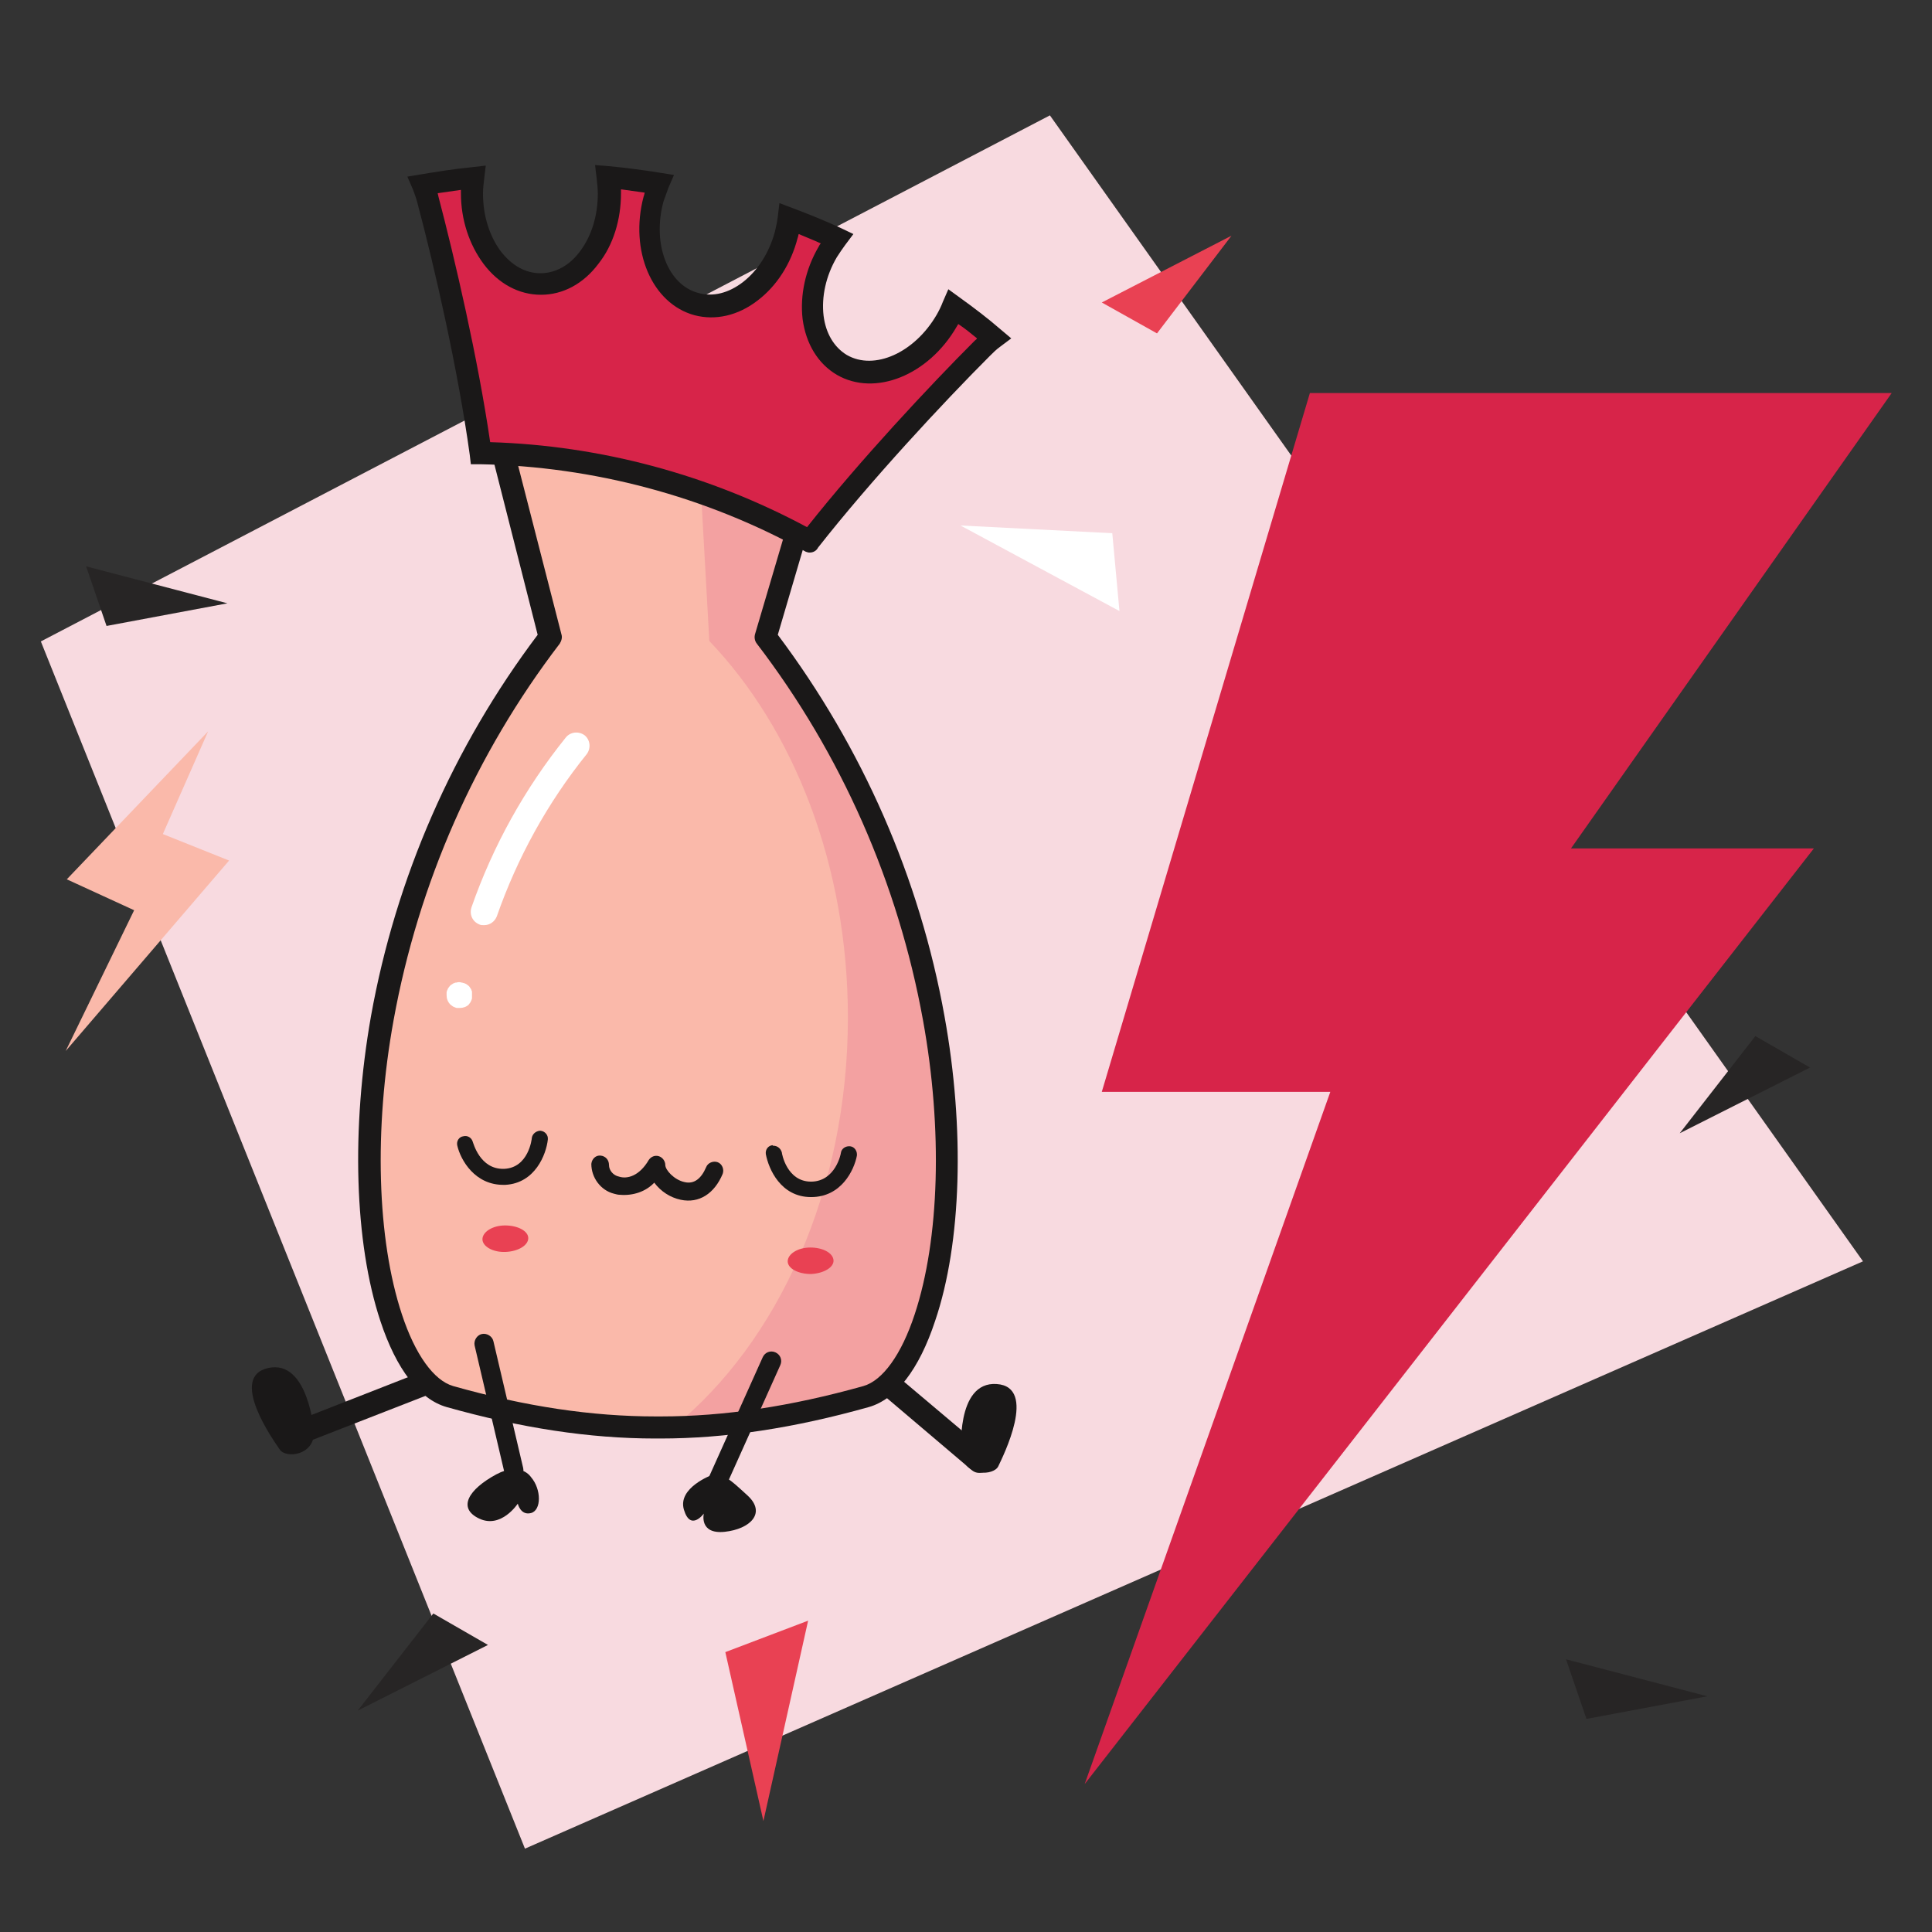 <?xml version="1.0" encoding="utf-8"?>
<!-- Generator: Adobe Illustrator 24.3.0, SVG Export Plug-In . SVG Version: 6.00 Build 0)  -->
<svg version="1.1" id="Layer_1" xmlns="http://www.w3.org/2000/svg" xmlns:xlink="http://www.w3.org/1999/xlink" x="0px" y="0px"
	 viewBox="0 0 350 350" style="enable-background:new 0 0 350 350;" xml:space="preserve">
<rect x="0" y="0" width="350" height="350" fill="#333333" stroke="none"/>
<style type="text/css">
	.st0{fill:#F8DAE0;}
	.st1{fill:#D72449;}
	.st2{fill-rule:evenodd;clip-rule:evenodd;fill:#1A1818;}
	.st3{fill:#1A1818;}
	.st4{fill:#FAB9AA;}
	.st5{fill:#FFFFFF;}
	.st6{fill:#F3A1A1;}
	.st7{fill:#F7F8F9;}
	.st8{fill:#E0CCE3;}
	.st9{fill-rule:evenodd;clip-rule:evenodd;fill:#E94153;}
	.st10{fill:none;}
	.st11{fill-rule:evenodd;clip-rule:evenodd;fill:#D72449;}
	.st12{fill:#272525;}
	.st13{fill:#E94153;}
</style>
<path id="Path_988" class="st0" d="M190.2,20.9L7.4,116.2l87.7,218.7l242.4-106.4l0,0L190.2,20.9z"/>
<path id="Path_989" class="st1" d="M237.3,71.2l-37.7,126.6h41.4l-44.5,125.4l132.1-169.5h-44l58.1-82.5H237.3z"/>
<g id="Group_47" transform="translate(0 0)">
	<g id="Group_46">
		<g id="Group_32" transform="translate(0 245.324)">
			<path id="Path_52" class="st2" d="M56.9,14.1c0,0-1-13.2-8.3-11.6s1,13.2,2.1,14.8S56.9,18.4,56.9,14.1z"/>
			<g id="Group_31" transform="translate(6.806)">
				<path id="Path_53" class="st3" d="M46.7,16.8c-1.1,0.3-2.2-0.2-2.6-1.3c-0.4-1.1,0.1-2.3,1.2-2.8L72.9,1.9
					C74,1.5,75.3,2,75.7,3.1c0,0,0,0,0,0c0.4,1.1-0.1,2.3-1.2,2.8L46.8,16.7C46.8,16.7,46.7,16.8,46.7,16.8z"/>
			</g>
		</g>
		<g id="Group_34" transform="translate(150.85 247.329)">
			<path id="Path_54" class="st2" d="M23.3,16.1c0,0-1.1-13.2,6.4-12.7s1.1,13.2,0.3,14.9S24,20.3,23.3,16.1z"/>
			<g id="Group_33">
				<path id="Path_55" class="st3" d="M27.2,19.4c-0.7,0.2-1.4,0.1-2-0.4L8.7,5c-0.9-0.8-1-2.1-0.3-3c0.8-0.9,2.1-1,3-0.3L28,15.7
					c0.9,0.8,1,2.1,0.3,3C28,19,27.6,19.3,27.2,19.4z"/>
			</g>
		</g>
		<g id="Group_39" transform="translate(25.705 0)">
			<path id="Path_56" class="st4" d="M62.4,70.1c0,2.8,14.3,5,31.9,5s31.9-2.2,31.9-5l-13.3,45.3c45.2,59.1,35.9,132.6,18.2,137.6
				c-11.1,3.2-23.7,5.6-37.2,5.6H93c-13.5,0-26.1-2.4-37.2-5.6c-17.7-5-27-78.5,18.2-137.6L62.4,70.1z"/>
			<path id="Path_57" class="st5" d="M62,167.6c-0.3,0-0.6,0-0.8-0.1c-1.3-0.5-1.9-1.8-1.5-3.1c3.9-11.2,9.7-21.6,17.1-30.8
				c0.8-1,2.3-1.2,3.4-0.4c1,0.8,1.2,2.3,0.4,3.4c0,0,0,0,0,0c-7.1,8.8-12.6,18.8-16.3,29.4C63.9,167,63,167.6,62,167.6z"/>
			<path id="Path_58" class="st5" d="M57.6,182.6c-0.2,0-0.3,0-0.5,0c-0.2,0-0.3-0.1-0.4-0.1c-0.1-0.1-0.3-0.1-0.4-0.2
				c-0.1-0.1-0.3-0.2-0.4-0.3c-0.5-0.5-0.7-1.1-0.7-1.7c0-0.2,0-0.3,0-0.5c0-0.2,0.1-0.3,0.1-0.4c0.1-0.1,0.1-0.3,0.2-0.4
				c0.1-0.1,0.2-0.3,0.3-0.4c0.1-0.1,0.2-0.2,0.4-0.3c0.1-0.1,0.3-0.2,0.4-0.2c0.1-0.1,0.3-0.1,0.4-0.1c0.3-0.1,0.6-0.1,0.9,0
				c0.2,0,0.3,0.1,0.5,0.1c0.1,0.1,0.3,0.1,0.4,0.2c0.1,0.1,0.3,0.2,0.4,0.3c0.1,0.1,0.2,0.2,0.3,0.4c0.1,0.1,0.2,0.3,0.2,0.4
				c0.1,0.1,0.1,0.3,0.1,0.4c0,0.2,0,0.3,0,0.5c0,0.2,0,0.3,0,0.5c0,0.2-0.1,0.3-0.1,0.4c-0.1,0.1-0.1,0.3-0.2,0.4
				c-0.1,0.1-0.2,0.3-0.3,0.4C58.8,182.4,58.2,182.6,57.6,182.6z"/>
			<g id="Group_38" transform="translate(76.098 9.346)">
				<g id="Group_37">
					<g id="Group_35" transform="translate(39.844)">
						<path id="Path_59" class="st6" d="M10.2,61.2c0.1-0.1,0.1-0.3,0.1-0.4L10.2,61.2z"/>
					</g>
					<g id="Group_36" transform="translate(0 0.582)">
						<path id="Path_60" class="st6" d="M36.8,105.4L50,60.6c-1.2,2.2-11.8,4-25.6,4.5l2.3,41.1c15.3,16,25.1,40.6,25.1,68.2
							c0,31.4-12.7,58.9-31.7,74.3c11.8-0.4,23.5-2.2,34.9-5.6C72.8,238,82,164.5,36.8,105.4z"/>
					</g>
				</g>
			</g>
			<ellipse id="Ellipse_3" class="st7" cx="94.3" cy="70.1" rx="31.9" ry="5"/>
			<path id="Path_61" class="st3" d="M93.9,260.6H93c-11.9,0-24.3-1.9-37.8-5.7c-4.9-1.4-9.1-6.8-12-15.6
				c-4.7-14.2-5.3-34.8-1.7-55.2c4.5-25.1,14.9-48.8,30.2-69.1L60.6,71.3c-0.2-0.4-0.2-0.8-0.2-1.2c0-1,0.8-1.9,1.8-2
				c1-0.1,1.9,0.5,2.2,1.5c1.7,1.3,11.7,3.5,30,3.5s28.3-2.2,30-3.5l0,0c0.3-1,1.2-1.6,2.2-1.4c1,0.1,1.7,1,1.7,2
				c0,0.5-0.1,0.9-0.3,1.3L115.2,115c15.3,20.4,25.7,44,30.2,69.1c3.7,20.4,3.1,41.1-1.7,55.2c-2.9,8.8-7.1,14.2-12,15.6
				C118.2,258.7,105.8,260.6,93.9,260.6z M65.6,74.4l10.4,40.5c0.2,0.6,0,1.2-0.3,1.7c-15.3,20-25.6,43.4-30.1,68.2
				c-3.6,19.8-3,39.7,1.5,53.3c2.4,7.3,5.8,12,9.3,13c13.1,3.7,25.1,5.5,36.7,5.5h0.9c11.5,0,23.5-1.8,36.7-5.5
				c3.5-1,6.9-5.7,9.3-13c4.5-13.6,5.1-33.5,1.5-53.3c-4.5-24.8-14.8-48.2-30.1-68.2c-0.4-0.5-0.5-1.2-0.3-1.8l11.9-40.3
				c-1.9,0.5-3.8,0.9-5.7,1.2c-7.6,1.1-15.2,1.6-22.9,1.5c-7.7,0.1-15.3-0.4-22.9-1.5C69.5,75.3,67.5,74.9,65.6,74.4z"/>
			<path id="Path_62" class="st8" d="M98.2,65.1v9.9c15.8-0.3,28.1-2.4,28.1-5S114,65.4,98.2,65.1z"/>
			<path id="Path_63" class="st3" d="M94.3,77.1c-7.7,0.1-15.3-0.4-22.9-1.5c-7.9-1.2-11.1-2.8-11.1-5.5s3.2-4.3,11.1-5.5
				c7.6-1.1,15.2-1.6,22.9-1.5c7.7-0.1,15.3,0.4,22.9,1.5c7.9,1.2,11.1,2.8,11.1,5.5s-3.2,4.3-11.1,5.5
				C109.6,76.7,102,77.2,94.3,77.1z M65.4,70.1c3.3,1.3,13,3,29,3s25.7-1.7,29-3c-3.3-1.3-13-3-29-3S68.7,68.8,65.4,70.1L65.4,70.1z
				 M124.5,70.8L124.5,70.8z"/>
		</g>
		<g id="Group_40" transform="translate(53.784 238.07)">
			<path id="Path_64" class="st3" d="M39.4,30.1c-0.8,0-1.6-0.5-1.8-1.4l-5.4-23c-0.2-0.9,0.4-1.9,1.3-2.1c0.9-0.2,1.9,0.4,2.1,1.3
				l5.4,23c0.2,0.9-0.4,1.9-1.3,2.1C39.6,30.1,39.5,30.1,39.4,30.1z"/>
		</g>
		<g id="Group_41" transform="translate(110.268 242.29)">
			<path id="Path_65" class="st3" d="M19.9,27.6c-0.3,0-0.5,0-0.8-0.1c-0.9-0.4-1.3-1.4-0.9-2.3c0,0,0,0,0,0l9.7-21.6
				c0.4-0.9,1.4-1.3,2.3-0.9c0,0,0,0,0,0c0.9,0.4,1.3,1.4,0.9,2.3c0,0,0,0,0,0l-9.7,21.6C21.1,27.2,20.5,27.6,19.9,27.6z"/>
		</g>
		<path id="Path_66" class="st2" d="M129,267.2c0,0-6.3,2.3-5.1,6.3s3.6,0.7,3.6,0.7s-0.9,3.8,3.8,3.3c4.6-0.5,7.6-3.4,4.1-6.6
			C131.8,267.6,131.6,267.4,129,267.2z"/>
		<path id="Path_67" class="st2" d="M96.2,267.6c0,0-1.8-2.9-6.3-0.5c-5,2.7-7.1,6.1-3.1,8s7-2.7,7-2.7s0.5,2.2,2.4,1.7
			S98.1,269.8,96.2,267.6z"/>
		<g id="Group_43" transform="translate(82.124 194.949)">
			<g id="Group_42">
				<path id="Path_68" class="st3" d="M30.2,21.5c-0.4,0-0.7-0.1-1.1-0.2c-2.4-0.6-4.1-2.9-4.1-5.4c0.1-0.9,0.8-1.6,1.7-1.5
					c0.9,0.1,1.5,0.8,1.5,1.7c0,1,0.8,1.9,1.8,2.1c1.5,0.5,3.7-0.1,5.4-3c0.4-0.6,1.1-0.9,1.8-0.7c0.7,0.2,1.2,0.9,1.2,1.6
					c0,0.9,1.6,2.7,3.5,3.1c1.7,0.4,3-0.6,3.9-2.7c0.3-0.8,1.3-1.2,2.1-0.9c0,0,0,0,0,0c0.8,0.3,1.2,1.3,0.9,2.1
					c-1.5,3.6-4.3,5.4-7.6,4.7c-1.9-0.4-3.6-1.5-4.8-3.1C34.9,20.9,32.6,21.7,30.2,21.5z"/>
			</g>
		</g>
		<path id="Path_69" class="st9" d="M146.9,230.8c2.3-0.1,4.2-1.2,4.1-2.5s-1.9-2.3-4.2-2.3s-4.1,1.2-4.1,2.5
			S144.6,230.8,146.9,230.8z"/>
		<path id="Path_70" class="st9" d="M91.6,226.8c2.3-0.1,4.1-1.2,4.1-2.5s-1.9-2.3-4.2-2.3s-4.1,1.2-4.1,2.5S89.3,226.9,91.6,226.8z
			"/>
		<g id="Group_44" transform="translate(124.134 192.564)">
			<path id="Path_71" class="st3" d="M16,15c0.7,0,1.3,0.5,1.5,1.2c0,0.2,0.9,5.3,5.3,5.3c0,0,0.1,0,0.1,0c4.3-0.1,5.3-5,5.3-5.2
				c0.1-0.8,0.9-1.3,1.7-1.2c0,0,0,0,0,0c0.8,0.1,1.3,0.9,1.2,1.7c-0.5,2.6-2.8,7.5-8.3,7.5c-5.5,0-7.7-5.1-8.2-7.8
				c-0.1-0.8,0.4-1.5,1.2-1.6c0,0,0,0,0,0C15.9,15,15.9,15,16,15z"/>
		</g>
		<g id="Group_45" transform="translate(49.545 189.046)">
			<path id="Path_72" class="st3" d="M48.2,15.8c0.1,0,0.1,0,0.2,0c0.8,0.1,1.4,0.8,1.3,1.6c0,0,0,0,0,0c-0.3,2.7-2.3,7.9-7.7,8.2
				c-0.1,0-0.2,0-0.2,0c-5.3,0.1-7.9-4.5-8.5-7.1c-0.2-0.8,0.3-1.6,1.1-1.7c0.8-0.2,1.5,0.3,1.7,1c0,0,0,0,0,0
				c0.1,0.2,1.3,5,5.6,4.9c0,0,0.1,0,0.1,0c4.4-0.2,5-5.4,5-5.6C46.9,16.4,47.5,15.9,48.2,15.8z"/>
		</g>
	</g>
</g>
<rect x="89.6" y="2.8" transform="matrix(0.259 -0.966 0.966 0.259 30.323 165.668)" class="st10" width="67" height="120.6"/>
<path id="Path_986_2_" class="st11" d="M146.7,98.1c9.1-11.7,22-25.7,31.3-35c0.7-0.7,1.3-1.3,2.1-1.8c-2.3-2-4.7-3.8-7.2-5.6
	c-0.4,0.9-0.8,1.7-1.3,2.5c-4.5,7.9-13.1,11.4-19,8s-7.1-12.6-2.6-20.5c0.5-0.8,1-1.7,1.6-2.4c-2.8-1.3-5.6-2.5-8.5-3.6
	c-0.1,1-0.3,1.9-0.6,2.9c-2.4,8.8-9.6,14.4-16.3,12.6c-6.6-1.8-10.1-10.3-7.8-19.1c0.3-1,0.6-1.9,1-2.8c-3.1-0.5-6.1-0.9-9.2-1.2
	c0.1,1,0.2,1.9,0.2,2.9c0,9.1-5.6,16.4-12.5,16.4s-12.5-7.4-12.5-16.4c0-0.9,0.1-1.9,0.2-2.8c-3,0.3-6.1,0.7-9.1,1.3
	c0.3,0.9,0.6,1.7,0.9,2.6c3.4,12.7,7.6,31.3,9.6,45.9C108,82.5,128.4,88,146.7,98.1"/>
<path class="st3" d="M146.7,100.1c-0.2,0-0.4,0-0.5-0.1c-0.2,0-0.3-0.1-0.5-0.2c-17.9-9.9-38.2-15.3-58.7-15.7l-1.7,0l-0.2-1.7
	c-2.1-15.3-6.4-34.1-9.5-45.7c-0.2-0.8-0.5-1.6-0.8-2.4L73.8,32l2.4-0.4c3-0.5,6.1-1,9.2-1.3L88,30l-0.3,2.5
	c-0.1,0.8-0.2,1.7-0.2,2.6c0,4,1.2,7.7,3.2,10.4c2,2.6,4.5,4,7.2,4h0c2.7,0,5.3-1.4,7.2-4c2.1-2.8,3.2-6.5,3.2-10.4
	c0-0.9-0.1-1.8-0.2-2.7l-0.3-2.5l2.5,0.2c3.1,0.3,6.2,0.7,9.3,1.2l2.5,0.4l-1,2.3c-0.3,0.8-0.6,1.7-0.9,2.5
	c-2.1,7.7,0.8,15.2,6.4,16.6c2.6,0.7,5.4,0,8-2c2.7-2.1,4.8-5.4,5.8-9.2c0.2-0.9,0.4-1.7,0.5-2.6l0.3-2.5l2.4,0.9
	c2.9,1.1,5.9,2.3,8.7,3.6l2.3,1.1l-1.5,2c-0.5,0.7-1,1.4-1.5,2.2c-2,3.4-2.8,7.2-2.4,10.6c0.4,3.2,1.9,5.7,4.2,7.1
	c5,2.9,12.3-0.4,16.3-7.3c0.4-0.7,0.8-1.5,1.1-2.3l1-2.3L174,54c2.5,1.8,5,3.7,7.3,5.7l1.9,1.6l-2,1.5c-0.7,0.5-1.3,1.1-1.9,1.7
	c-8.4,8.4-21.6,22.6-31.1,34.7C147.9,99.8,147.3,100.1,146.7,100.1z M88.8,80.1c20,0.6,39.7,5.9,57.4,15.4
	c9.5-12,22.2-25.6,30.4-33.8c0.1-0.1,0.3-0.2,0.4-0.4c-1.1-0.9-2.2-1.8-3.4-2.6c-0.1,0.2-0.2,0.3-0.3,0.5
	c-5.1,8.8-14.8,12.7-21.7,8.7c-3.4-2-5.6-5.6-6.2-10.1c-0.5-4.3,0.5-9,2.9-13.1c0.1-0.2,0.2-0.4,0.4-0.6c-1.3-0.6-2.6-1.1-4-1.7
	c-0.1,0.2-0.1,0.5-0.2,0.7c-1.2,4.7-3.8,8.7-7.2,11.3c-3.6,2.8-7.7,3.7-11.5,2.7c-7.7-2.1-11.8-11.7-9.2-21.5
	c0.1-0.2,0.1-0.4,0.2-0.7c-1.4-0.2-2.9-0.4-4.3-0.6c0,0.2,0,0.5,0,0.7c0,4.8-1.4,9.4-4.1,12.8c-2.7,3.6-6.4,5.6-10.4,5.6
	c0,0,0,0,0,0c-4,0-7.7-2-10.4-5.6c-2.6-3.5-4.1-8-4.1-12.8c0-0.2,0-0.4,0-0.6c-1.4,0.2-2.8,0.4-4.2,0.6c0,0.2,0.1,0.3,0.1,0.5
	C82.4,46.9,86.6,65,88.8,80.1z"/>
<g id="Group_829" transform="translate(-41 14929.997)">
	<path id="Path_990" class="st5" d="M215-14834.8l27.5,1.4l1.3,14.1L215-14834.8z"/>
	<path id="Path_991" class="st12" d="M350.3-14622.7l-21.9,4.1l-3.7-10.8L350.3-14622.7z"/>
	<path id="Path_992" class="st13" d="M172.4-14630.7l6.9,30.6l8.1-36.3L172.4-14630.7z"/>
	<path id="Path_993" class="st12" d="M60.3-14816.6l21.9-4.1l-25.6-6.7L60.3-14816.6z"/>
	<path id="Path_994" class="st12" d="M105.8-14620.1l13.7-17.6l9.9,5.7L105.8-14620.1z"/>
	<path id="Path_995" class="st12" d="M345.3-14724.7l23.6-11.9l-9.9-5.7L345.3-14724.7z"/>
	<path id="Path_996" class="st13" d="M264.1-14887.3l-23.5,12.1l10,5.6L264.1-14887.3z"/>
	<path id="Path_997" class="st4" d="M78.7-14797.5l-25.6,26.8l12.2,5.6l-12.4,25.5l29.6-34.5l-12-4.8L78.7-14797.5z"/>
</g>
</svg>
